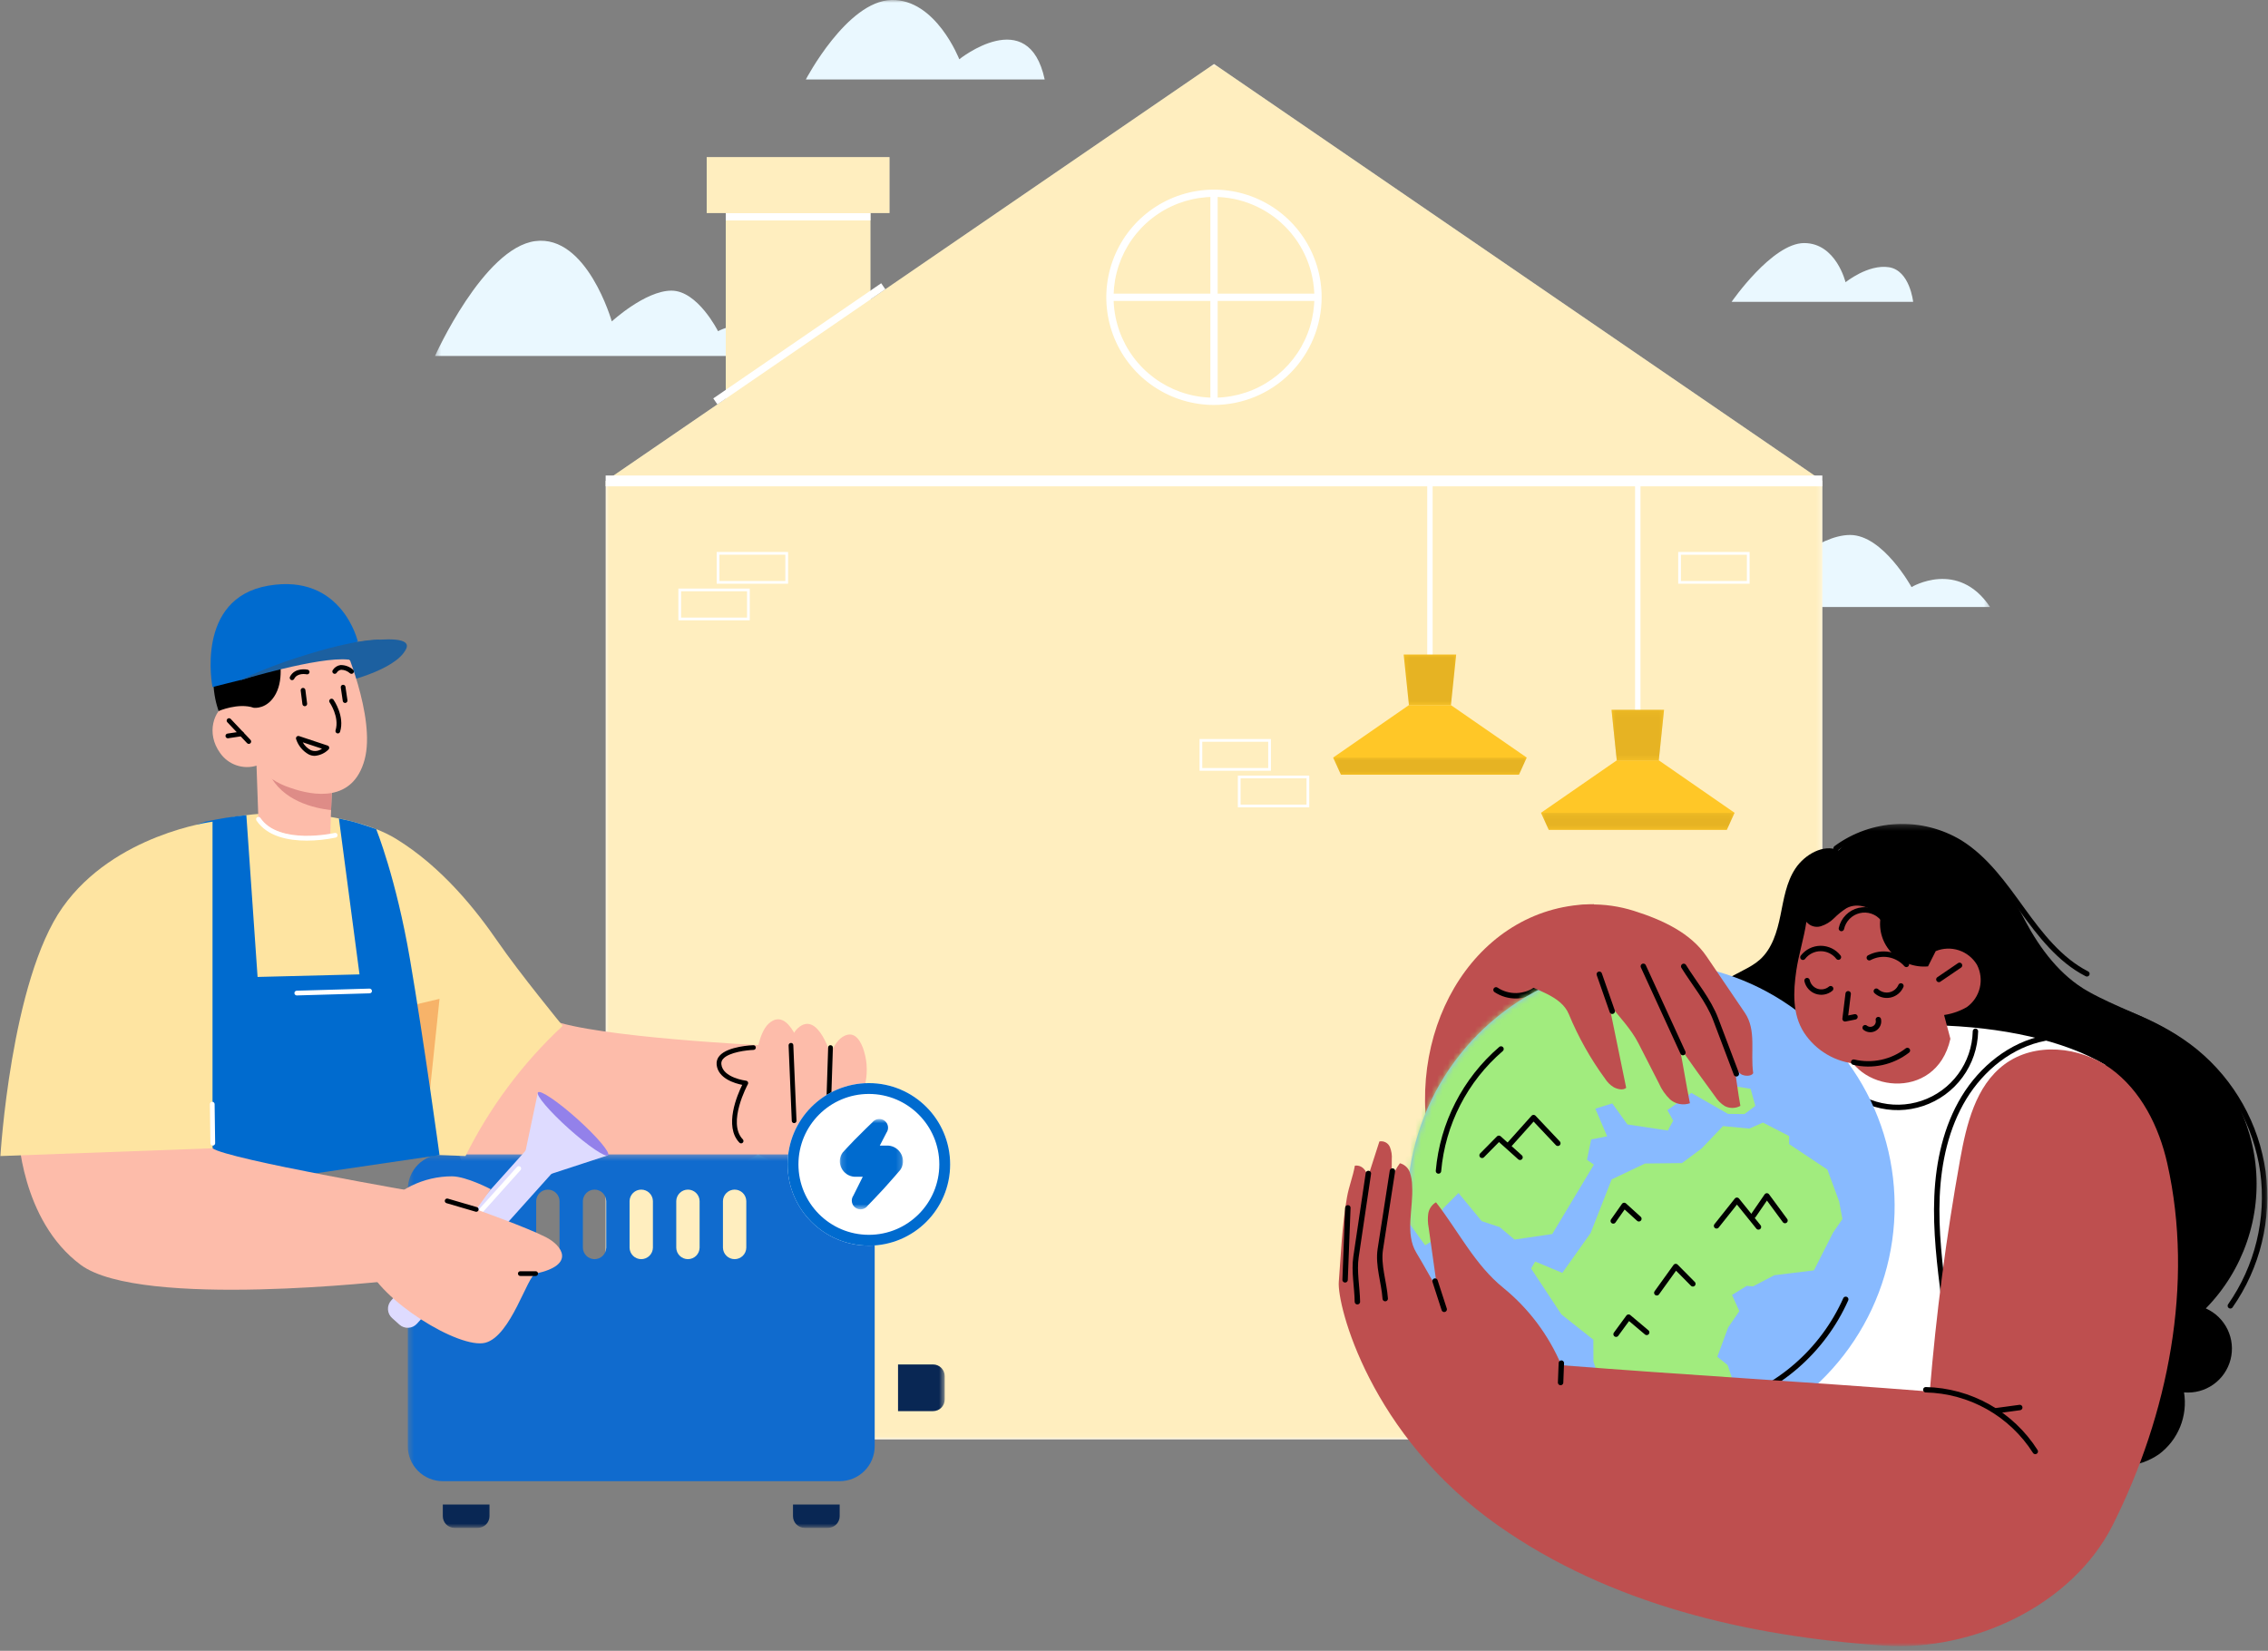 <svg width="419" height="305" viewBox="0 0 419 305" fill="none" xmlns="http://www.w3.org/2000/svg">
<rect x="0" y="0" width="419" height="305" fill="#808080" stroke="none"/>
<g clip-path="url(#clip0_1505_8036)">
<mask id="mask0_1505_8036" style="mask-type:luminance" maskUnits="userSpaceOnUse" x="80" y="0" width="288" height="267">
<path d="M367.657 0H80.367V266.28H367.657V0Z" fill="white"/>
</mask>
<g mask="url(#mask0_1505_8036)">
<path d="M367.656 112.146H295.898C295.898 112.146 303.013 92.713 313.963 92.713C324.913 92.713 328.343 106.126 328.343 106.126C328.343 106.126 335.73 98.838 341.799 98.838C347.868 98.838 353.144 108.469 353.144 108.469C353.144 108.469 361.719 103.29 367.655 112.146" fill="#EAF8FF"/>
<path d="M353.44 55.765H319.906C319.906 55.765 327.399 44.908 333.306 44.908C339.213 44.908 340.954 52.146 340.954 52.146C340.954 52.146 345.12 48.769 348.98 49.372C352.84 49.975 353.443 55.765 353.443 55.765" fill="#EAF8FF"/>
<path d="M145.686 65.764H80.367C80.367 65.764 89.312 45.794 98.881 44.546C108.45 43.298 113.026 59.384 113.026 59.384C113.026 59.384 119.197 53.698 124.051 53.698C128.905 53.698 132.651 61.186 132.651 61.186C132.651 61.186 142.358 56.055 145.687 65.763" fill="#EAF8FF"/>
<path d="M192.999 14.681H148.875C148.875 14.681 156.454 0.213 164.677 -0.001C172.9 -0.215 177.221 10.949 177.221 10.949C177.221 10.949 190.012 0.687 192.999 14.681Z" fill="#EAF8FF"/>
<path d="M330.448 199.065C330.448 199.065 321.441 195.491 314.293 207.929C306.963 220.684 316.152 229.087 323.443 224.084C323.443 224.084 329.162 236.093 340.598 233.234C352.034 230.375 353.898 221.225 353.898 221.225C353.898 221.225 364.048 221.94 364.334 214.363C364.62 206.786 357.186 200.063 357.186 200.063C357.186 200.063 356.757 181.192 344.463 181.335C332.169 181.478 330.448 199.065 330.448 199.065Z" fill="#EDFFDD"/>
<path d="M338.812 265.945L341.385 209.793L343.958 265.945H338.812Z" fill="#A6A6A6"/>
<path d="M340.281 230.22L332.727 215.143L342.487 228.895L340.281 230.22Z" fill="#A6A6A6"/>
</g>
<path d="M160.805 55.333V39.369H164.329V29.027H130.559V39.369H134.082V73.65L111.898 88.85V265.94H336.67V88.854L224.284 11.826L160.805 55.333Z" fill="white"/>
<mask id="mask1_1505_8036" style="mask-type:luminance" maskUnits="userSpaceOnUse" x="80" y="0" width="288" height="267">
<path d="M367.657 0H80.367V266.28H367.657V0Z" fill="white"/>
</mask>
<g mask="url(#mask1_1505_8036)">
<g opacity="0.3">
<mask id="mask2_1505_8036" style="mask-type:luminance" maskUnits="userSpaceOnUse" x="111" y="11" width="226" height="255">
<path d="M336.67 11.824H111.898V265.941H336.67V11.824Z" fill="white"/>
</mask>
<g mask="url(#mask2_1505_8036)">
<path d="M336.669 88.854V265.94H111.898V88.854L134.082 73.654V39.369H130.558V29.027H164.328V39.369H160.804V55.333L224.283 11.826L336.669 88.854Z" fill="#FFC727"/>
</g>
</g>
</g>
<path d="M111.891 88.853H336.667" stroke="white" stroke-width="2" stroke-miterlimit="10"/>
<path d="M162.796 52.33L131.773 73.607L132.534 74.717L163.557 53.439L162.796 52.33Z" fill="white"/>
<path d="M160.806 39.387H134.078V40.732H160.806V39.387Z" fill="white"/>
<mask id="mask3_1505_8036" style="mask-type:luminance" maskUnits="userSpaceOnUse" x="80" y="0" width="288" height="267">
<path d="M367.657 0H80.367V266.28H367.657V0Z" fill="white"/>
</mask>
<g mask="url(#mask3_1505_8036)">
<path d="M224.275 74.817C220.341 74.817 216.495 73.651 213.224 71.465C209.952 69.28 207.403 66.173 205.897 62.539C204.392 58.904 203.998 54.904 204.765 51.046C205.532 47.187 207.427 43.643 210.209 40.861C212.991 38.079 216.535 36.185 220.394 35.417C224.252 34.65 228.252 35.044 231.886 36.55C235.521 38.055 238.627 40.605 240.813 43.876C242.999 47.147 244.165 50.993 244.165 54.927C244.159 60.2 242.061 65.256 238.332 68.985C234.604 72.714 229.548 74.811 224.275 74.817ZM224.275 36.381C220.607 36.381 217.021 37.468 213.971 39.506C210.921 41.544 208.544 44.44 207.14 47.829C205.736 51.218 205.369 54.947 206.084 58.545C206.8 62.142 208.566 65.447 211.159 68.041C213.753 70.635 217.058 72.401 220.655 73.117C224.253 73.832 227.982 73.465 231.371 72.061C234.76 70.658 237.656 68.281 239.694 65.231C241.732 62.181 242.82 58.595 242.82 54.927C242.814 50.01 240.859 45.297 237.382 41.82C233.905 38.343 229.192 36.387 224.275 36.381Z" fill="white"/>
<path d="M224.954 35.709H223.609V74.145H224.954V35.709Z" fill="white"/>
<path d="M243.499 54.254H205.062V55.599H243.499V54.254Z" fill="white"/>
<path d="M316.15 245.722H302.961V239.857H316.15V245.722ZM303.466 245.222H315.646V240.363H303.466V245.222Z" fill="white"/>
<path d="M323.228 252.48H310.039V246.615H323.228V252.48ZM310.544 251.98H322.724V247.124H310.544V251.98Z" fill="white"/>
<path d="M309.083 252.48H295.891V246.615H309.083V252.48ZM296.399 251.98H308.579V247.124H296.399V251.98Z" fill="white"/>
<path d="M145.595 252.48H132.406V246.615H145.595V252.48ZM132.911 251.98H145.091V247.124H132.91L132.911 251.98Z" fill="white"/>
<path d="M145.595 107.841H132.406V101.977H145.595V107.841ZM132.911 107.341H145.091V102.485H132.91L132.911 107.341Z" fill="white"/>
<path d="M138.517 114.6H125.328V108.734H138.517V114.6ZM125.833 114.1H138.013V109.244H125.832L125.833 114.1Z" fill="white"/>
<path d="M323.228 107.846H310.039V101.982H323.228V107.846ZM310.544 107.346H322.724V102.49H310.544V107.346Z" fill="white"/>
<path d="M241.876 149.16H228.688V143.295H241.876V149.16ZM229.192 148.66H241.372V143.8H229.192V148.66Z" fill="white"/>
<path d="M234.798 142.401H221.609V136.537H234.798V142.401ZM222.114 141.901H234.294V137.045H222.114V141.901Z" fill="white"/>
</g>
<path d="M302.57 132.93V88.853" stroke="white" stroke-miterlimit="10"/>
<path d="M284.688 150.168L286.125 153.33H319.02L320.454 150.168L306.454 140.475H298.695L284.688 150.168Z" fill="#FFC727"/>
<mask id="mask4_1505_8036" style="mask-type:luminance" maskUnits="userSpaceOnUse" x="80" y="0" width="288" height="267">
<path d="M367.657 0H80.367V266.28H367.657V0Z" fill="white"/>
</mask>
<g mask="url(#mask4_1505_8036)">
<g opacity="0.1">
<mask id="mask5_1505_8036" style="mask-type:luminance" maskUnits="userSpaceOnUse" x="297" y="131" width="11" height="10">
<path d="M307.421 131.137H297.719V140.476H307.421V131.137Z" fill="white"/>
</mask>
<g mask="url(#mask5_1505_8036)">
<path d="M297.719 131.137L298.691 140.476H306.45L307.422 131.137H297.719Z" fill="black"/>
</g>
</g>
<g opacity="0.1">
<mask id="mask6_1505_8036" style="mask-type:luminance" maskUnits="userSpaceOnUse" x="284" y="150" width="37" height="4">
<path d="M320.454 150.17H284.688V153.332H320.454V150.17Z" fill="white"/>
</mask>
<g mask="url(#mask6_1505_8036)">
<path d="M284.688 150.168L286.126 153.33H319.021L320.454 150.168H284.688Z" fill="black"/>
</g>
</g>
</g>
<path d="M264.172 122.729V88.853" stroke="white" stroke-miterlimit="10"/>
<path d="M246.289 139.966L247.727 143.128H280.622L282.056 139.966L268.047 130.273H260.289L246.289 139.966Z" fill="#FFC727"/>
<path d="M259.32 120.934L260.292 130.274H268.051L269.023 120.934H259.32Z" fill="#FFC727"/>
<path d="M297.719 131.137L298.691 140.476H306.45L307.422 131.137H297.719Z" fill="#FFC727"/>
<mask id="mask7_1505_8036" style="mask-type:luminance" maskUnits="userSpaceOnUse" x="80" y="0" width="288" height="267">
<path d="M367.657 0H80.367V266.28H367.657V0Z" fill="white"/>
</mask>
<g mask="url(#mask7_1505_8036)">
<g opacity="0.1">
<mask id="mask8_1505_8036" style="mask-type:luminance" maskUnits="userSpaceOnUse" x="297" y="131" width="11" height="10">
<path d="M307.421 131.135H297.719V140.474H307.421V131.135Z" fill="white"/>
</mask>
<g mask="url(#mask8_1505_8036)">
<path d="M297.719 131.135L298.691 140.474H306.45L307.422 131.135H297.719Z" fill="black"/>
</g>
</g>
<g opacity="0.1">
<mask id="mask9_1505_8036" style="mask-type:luminance" maskUnits="userSpaceOnUse" x="259" y="120" width="11" height="11">
<path d="M269.022 120.934H259.32V130.274H269.022V120.934Z" fill="white"/>
</mask>
<g mask="url(#mask9_1505_8036)">
<path d="M259.32 120.934L260.292 130.274H268.051L269.023 120.934H259.32Z" fill="black"/>
</g>
</g>
<g opacity="0.1">
<mask id="mask10_1505_8036" style="mask-type:luminance" maskUnits="userSpaceOnUse" x="246" y="139" width="37" height="5">
<path d="M282.056 139.967H246.289V143.13H282.056V139.967Z" fill="white"/>
</mask>
<g mask="url(#mask10_1505_8036)">
<path d="M246.289 139.967L247.727 143.129H280.622L282.056 139.967H246.289Z" fill="black"/>
</g>
</g>
</g>
<mask id="mask11_1505_8036" style="mask-type:luminance" maskUnits="userSpaceOnUse" x="80" y="0" width="288" height="267">
<path d="M367.657 0H80.367V266.28H367.657V0Z" fill="white"/>
</mask>
<g mask="url(#mask11_1505_8036)">
<path d="M318.936 220.257C312.692 228.714 306.18 238.528 304.595 249.134C304.575 249.295 304.833 249.346 304.87 249.187C305.589 246.295 306.512 243.458 307.632 240.696C311.737 239.566 315.767 238.638 317.922 234.563C320.122 230.374 319.841 224.913 319.422 220.351C319.392 220.106 319.061 220.094 318.934 220.257" fill="#FFC727"/>
<path d="M307.69 240.618C310.439 234.171 314.142 228.173 318.674 222.826C318.705 222.791 318.752 222.841 318.724 222.877C315.864 226.565 313.353 230.511 311.224 234.664C313.291 232.564 315.557 230.684 317.515 228.459C317.553 228.416 317.615 228.479 317.579 228.522C315.688 231.011 313.467 233.231 310.979 235.122C310.299 236.375 309.613 237.631 308.92 238.89C309.089 238.795 309.266 238.71 309.44 238.624C309.471 238.609 309.498 238.654 309.468 238.67C309.275 238.77 309.083 238.87 308.884 238.956C308.556 239.556 308.229 240.146 307.891 240.74C307.816 240.872 307.632 240.756 307.691 240.623" fill="#263238"/>
<path d="M309.775 238.421C311.454 237.481 313.057 236.411 314.568 235.221C314.609 235.187 314.668 235.244 314.627 235.28C313.163 236.546 311.558 237.64 309.844 238.539C309.767 238.579 309.699 238.465 309.775 238.421Z" fill="#263238"/>
<path d="M303.873 247.559C303.886 247.687 304.104 247.685 304.101 247.548C304.134 244.056 304.101 240.548 304.157 237.039C305.052 235.233 306.972 234.239 308.308 232.787C309.268 231.73 310.104 230.567 310.799 229.319C312.406 226.337 313.389 223.059 313.688 219.685C314.056 215.949 312.639 203.622 311.064 204.05C310.248 204.272 307.605 210.378 306.904 212.396C305.767 215.725 304.935 219.151 304.418 222.631C303.286 230.893 303.103 239.257 303.873 247.56" fill="#FFC727"/>
<path d="M303.843 232.493L303.859 232.48C304.192 228.039 304.901 223.634 305.977 219.312C306.796 214.739 308.333 210.323 310.531 206.229C310.54 206.214 310.555 206.202 310.572 206.198C310.59 206.193 310.609 206.196 310.624 206.205C310.64 206.214 310.651 206.229 310.656 206.246C310.661 206.264 310.658 206.283 310.649 206.298C309.064 209.501 307.837 212.868 306.991 216.34C307.15 216.091 307.343 215.855 307.509 215.62C307.574 215.528 307.727 215.614 307.663 215.71C307.45 216.083 307.202 216.434 306.921 216.758C306.912 216.766 306.901 216.771 306.889 216.772C306.071 220.072 305.489 223.448 304.982 226.816C305.02 226.773 305.056 226.727 305.094 226.686C305.132 226.645 305.163 226.694 305.145 226.726C305.083 226.838 305.013 226.949 304.945 227.06C304.692 228.769 304.457 230.475 304.221 232.166C307.339 229.659 309.783 226.412 311.329 222.721C311.336 222.704 311.365 222.711 311.358 222.729C310.055 226.666 307.54 230.089 304.173 232.508C304.106 232.964 304.042 233.419 303.981 233.872C303.968 233.966 303.818 233.941 303.818 233.85C303.818 233.45 303.839 233.044 303.854 232.641C303.842 232.633 303.832 232.623 303.825 232.61C303.818 232.598 303.814 232.584 303.813 232.57C303.812 232.556 303.814 232.542 303.819 232.529C303.824 232.516 303.832 232.504 303.843 232.494" fill="#263238"/>
<path d="M305.277 226.089C307.652 222.718 309.727 219.145 311.477 215.411C311.496 215.368 311.569 215.399 311.553 215.443C310.161 219.363 308.074 223 305.393 226.18C305.338 226.243 305.23 226.16 305.277 226.09" fill="#263238"/>
<path d="M308.371 214.555C309.335 212.855 310.351 211.191 311.257 209.455C311.283 209.407 311.349 209.449 311.329 209.497C310.585 211.311 309.643 213.037 308.52 214.644C308.456 214.732 308.32 214.655 308.371 214.557" fill="#263238"/>
<path d="M307.992 215.297C307.996 215.297 307.999 215.298 308.002 215.301C308.005 215.304 308.007 215.308 308.007 215.312C308.007 215.316 308.005 215.32 308.002 215.322C307.999 215.325 307.996 215.327 307.992 215.327C307.988 215.327 307.984 215.325 307.981 215.322C307.978 215.32 307.977 215.316 307.977 215.312C307.977 215.308 307.978 215.304 307.981 215.301C307.984 215.298 307.988 215.297 307.992 215.297Z" fill="#263238"/>
<path d="M301.503 237.459C301.456 239.773 301.182 242.077 300.687 244.339C300.723 244.588 300.759 244.839 300.795 245.093C301.508 242.594 301.921 240.019 302.026 237.423C302.049 237.388 302.061 237.347 302.063 237.305C302.065 237.264 302.056 237.222 302.036 237.186V237.179C302.136 233.697 301.877 230.215 301.265 226.787C300.184 220.368 297.821 214.209 293.344 209.398C293.307 209.366 293.264 209.343 293.216 209.331C293.169 209.318 293.12 209.317 293.072 209.327C293.025 209.336 292.98 209.357 292.941 209.386C292.903 209.416 292.872 209.454 292.85 209.498C291.044 214.091 291.674 219.571 293.212 224.153C294.049 226.634 295.245 228.979 296.762 231.113C298.298 233.272 300.255 235.099 301.503 237.457" fill="#FFC727"/>
<path d="M293.873 211.548C298.29 218.522 300.888 226.492 301.428 234.729C301.434 234.873 301.192 234.911 301.172 234.764C301.072 234.033 300.959 233.309 300.843 232.587C300.843 232.587 300.843 232.587 300.836 232.587C298.993 230.957 297.374 229.089 296.023 227.032C296.001 226.996 296.054 226.952 296.084 226.986C297.541 228.773 299.103 230.472 300.76 232.075C300.46 230.275 300.096 228.507 299.67 226.763C299.556 226.633 299.446 226.499 299.334 226.368C299.261 226.282 299.383 226.156 299.46 226.242L299.56 226.355C298.963 223.965 298.222 221.614 297.342 219.313C296.166 218.12 295.134 216.794 294.268 215.36C294.265 215.352 294.264 215.344 294.266 215.336C294.269 215.328 294.274 215.321 294.281 215.317C294.289 215.312 294.297 215.311 294.305 215.313C294.314 215.315 294.321 215.32 294.325 215.327C294.957 216.214 295.569 217.107 296.287 217.927C296.573 218.255 296.887 218.562 297.187 218.882C296.21 216.386 295.049 213.966 293.714 211.642C293.709 211.621 293.71 211.599 293.718 211.579C293.726 211.559 293.74 211.542 293.759 211.53C293.777 211.519 293.799 211.514 293.821 211.516C293.842 211.518 293.862 211.527 293.878 211.542" fill="#263238"/>
<path d="M294.734 220.041C296.105 221.886 297.668 223.647 298.942 225.554C298.979 225.609 298.899 225.665 298.854 225.623C297.227 223.961 295.812 222.104 294.642 220.095C294.604 220.036 294.694 219.987 294.734 220.041Z" fill="#263238"/>
<path d="M299.133 225.981L299.192 226.04C299.201 226.048 299.206 226.059 299.206 226.071C299.206 226.083 299.201 226.094 299.192 226.103C299.184 226.111 299.173 226.116 299.161 226.116C299.149 226.116 299.138 226.111 299.129 226.103L299.071 226.045C299.065 226.036 299.062 226.025 299.063 226.014C299.063 226.004 299.068 225.993 299.076 225.986C299.083 225.978 299.093 225.974 299.104 225.973C299.115 225.972 299.126 225.975 299.134 225.982" fill="#263238"/>
<path d="M287.23 224.783C287.731 228.627 289.28 232.26 291.707 235.283C292.707 236.469 293.943 237.434 295.337 238.116C296.909 238.894 298.555 239.79 300.182 240.428C300.955 242.397 301.53 244.438 301.897 246.522C301.949 246.344 301.997 246.16 302.054 245.983C301.01 237.015 295.207 229.349 287.783 224.428C287.725 224.39 287.658 224.369 287.588 224.369C287.519 224.369 287.451 224.388 287.393 224.426C287.334 224.463 287.288 224.516 287.259 224.579C287.23 224.642 287.22 224.712 287.23 224.781" fill="#FFC727"/>
<path d="M289.792 227.434C289.74 227.388 289.81 227.294 289.867 227.334C293.946 230.366 297.198 234.375 299.326 238.991C299.38 239.114 299.212 239.221 299.142 239.099C298.797 238.499 298.442 237.906 298.088 237.329H298.083C296.359 236.861 294.788 235.95 293.527 234.686C293.493 234.655 293.543 234.605 293.577 234.636C294.225 235.226 294.945 235.732 295.721 236.142C296.412 236.493 297.155 236.714 297.874 236.995C297.246 235.995 296.592 235.042 295.908 234.115C294.078 233.418 292.362 232.453 290.816 231.252C290.768 231.217 290.811 231.138 290.864 231.17C292.396 232.096 293.975 232.941 295.597 233.7C294.562 232.334 293.446 231.031 292.255 229.8C291.679 229.5 291.096 229.191 290.538 228.865C290.492 228.839 290.522 228.765 290.574 228.778C291.037 228.94 291.48 229.158 291.892 229.426C291.222 228.749 290.532 228.08 289.792 227.426" fill="#263238"/>
<path d="M289.954 230.529C290.055 230.588 290.15 230.655 290.24 230.729C290.267 230.753 290.233 230.788 290.204 230.776C290.1 230.728 289.999 230.672 289.904 230.607C289.853 230.574 289.904 230.492 289.952 230.525" fill="#263238"/>
<path d="M313.642 265.946H293.297L294.939 247.422L295.299 243.336H311.635L311.995 247.422L313.642 265.946Z" fill="#37474F"/>
<path d="M311.999 247.423H294.945L295.305 243.338H311.641L311.999 247.423Z" fill="#263238"/>
<path d="M312.61 240.48H294.328V244.523H312.61V240.48Z" fill="#37474F"/>
</g>
<path d="M157.629 217.327C157.629 217.327 140.713 216.146 136.921 210.8C133.129 205.454 143.241 196.654 143.241 196.654L155.665 198.887L157.629 217.327Z" fill="#FDBCAA"/>
<path d="M140.935 193.134C140.935 193.134 110.116 191.658 101.835 188.441C93.554 185.224 81.203 202.477 81.203 202.477L86.003 216.819C86.003 216.819 105.143 220.963 123.112 219.365C133.506 218.442 143.934 210.765 143.934 210.765L140.935 193.134Z" fill="#FDBCAA"/>
<path d="M148.311 194.747C148.311 194.747 145.851 185.62 142.011 189.119C138.171 192.618 138.651 209.719 143.934 210.761C149.217 211.803 148.314 194.748 148.314 194.748" fill="#FDBCAA"/>
<path d="M153.694 195.591C153.694 195.591 151.234 186.464 147.394 189.963C143.554 193.462 144.034 210.563 149.317 211.605C154.6 212.647 153.694 195.591 153.694 195.591Z" fill="#FDBCAA"/>
<path d="M159.923 199.845C160.32 197.752 160.145 195.591 159.416 193.588C158.739 191.815 157.578 190.35 155.638 191.588C151.76 194.06 149.601 209.049 154.052 210.75C157.367 212.018 159.203 204.013 159.923 199.85" fill="#FDBCAA"/>
<path d="M146.712 207.503C146.599 207.503 146.491 207.459 146.41 207.382C146.328 207.304 146.28 207.198 146.275 207.085L145.688 193.145C145.683 193.029 145.724 192.916 145.803 192.831C145.881 192.745 145.99 192.694 146.106 192.689C146.164 192.684 146.223 192.691 146.278 192.71C146.333 192.729 146.384 192.759 146.427 192.798C146.47 192.838 146.504 192.886 146.527 192.939C146.55 192.993 146.562 193.051 146.562 193.109L147.149 207.047C147.154 207.163 147.112 207.276 147.034 207.361C146.956 207.447 146.847 207.498 146.731 207.503H146.712Z" fill="black"/>
<path d="M152.953 208.658C152.894 208.658 152.837 208.646 152.783 208.623C152.729 208.6 152.681 208.566 152.64 208.524C152.599 208.482 152.567 208.432 152.546 208.378C152.525 208.324 152.514 208.266 152.516 208.207L152.999 193.528C152.997 193.47 153.008 193.412 153.031 193.358C153.053 193.304 153.087 193.255 153.129 193.216C153.172 193.176 153.223 193.145 153.278 193.126C153.333 193.107 153.392 193.1 153.45 193.105C153.566 193.11 153.675 193.16 153.755 193.245C153.834 193.329 153.876 193.442 153.873 193.558L153.39 208.236C153.386 208.35 153.338 208.457 153.257 208.536C153.175 208.615 153.066 208.658 152.953 208.658Z" fill="black"/>
<path d="M136.917 211.244C136.858 211.244 136.8 211.232 136.746 211.208C136.692 211.185 136.643 211.151 136.602 211.109C133.702 208.098 136.224 202.255 137.121 200.435C135.768 200.166 132.652 199.271 132.395 196.702C132.363 196.404 132.395 196.102 132.488 195.818C132.582 195.533 132.736 195.272 132.939 195.052C134.495 193.276 138.992 193.113 139.184 193.106C139.241 193.104 139.299 193.114 139.352 193.134C139.406 193.154 139.455 193.185 139.497 193.224C139.539 193.264 139.572 193.311 139.596 193.363C139.619 193.416 139.632 193.472 139.634 193.53C139.636 193.587 139.626 193.644 139.606 193.698C139.585 193.752 139.555 193.801 139.515 193.842C139.476 193.884 139.429 193.918 139.376 193.941C139.324 193.965 139.267 193.978 139.21 193.98C138.016 194.018 134.68 194.389 133.596 195.629C133.473 195.759 133.379 195.915 133.322 196.085C133.265 196.255 133.245 196.436 133.264 196.615C133.518 199.134 137.791 199.662 137.834 199.668C137.905 199.676 137.973 199.702 138.032 199.743C138.091 199.784 138.138 199.838 138.171 199.902C138.204 199.966 138.221 200.036 138.22 200.108C138.219 200.18 138.2 200.25 138.166 200.313C138.128 200.383 134.292 207.448 137.231 210.504C137.29 210.565 137.33 210.643 137.346 210.728C137.361 210.812 137.352 210.899 137.318 210.978C137.285 211.057 137.229 211.124 137.157 211.171C137.086 211.218 137.003 211.244 136.917 211.244Z" fill="black"/>
<mask id="mask12_1505_8036" style="mask-type:luminance" maskUnits="userSpaceOnUse" x="75" y="213" width="100" height="70">
<path d="M174.534 213.273H75.336V282.28H174.534V213.273Z" fill="white"/>
</mask>
<g mask="url(#mask12_1505_8036)">
<path d="M155.126 213.273H81.805C80.955 213.272 80.113 213.439 79.328 213.764C78.543 214.088 77.829 214.565 77.228 215.166C76.627 215.767 76.151 216.48 75.826 217.266C75.501 218.051 75.335 218.893 75.336 219.742V267.185C75.335 268.035 75.501 268.877 75.826 269.662C76.151 270.448 76.627 271.161 77.228 271.762C77.829 272.363 78.543 272.839 79.328 273.164C80.113 273.489 80.955 273.655 81.805 273.654H155.126C155.976 273.655 156.817 273.489 157.603 273.164C158.388 272.839 159.102 272.363 159.703 271.762C160.303 271.161 160.78 270.448 161.105 269.662C161.429 268.877 161.596 268.035 161.595 267.185V219.742C161.596 218.893 161.429 218.051 161.105 217.266C160.78 216.48 160.303 215.767 159.703 215.166C159.102 214.565 158.388 214.088 157.603 213.764C156.817 213.439 155.976 213.272 155.126 213.273ZM103.37 230.525C103.358 231.089 103.125 231.626 102.722 232.021C102.319 232.415 101.777 232.636 101.213 232.636C100.649 232.636 100.108 232.415 99.705 232.021C99.302 231.626 99.069 231.089 99.057 230.525V221.899C99.069 221.336 99.302 220.799 99.705 220.404C100.108 220.01 100.649 219.789 101.213 219.789C101.777 219.789 102.319 220.01 102.722 220.404C103.125 220.799 103.358 221.336 103.37 221.899V230.525ZM111.996 230.525C111.984 231.089 111.751 231.626 111.348 232.021C110.945 232.415 110.403 232.636 109.839 232.636C109.275 232.636 108.734 232.415 108.331 232.021C107.928 231.626 107.695 231.089 107.683 230.525V221.899C107.695 221.336 107.928 220.799 108.331 220.404C108.734 220.01 109.275 219.789 109.839 219.789C110.403 219.789 110.945 220.01 111.348 220.404C111.751 220.799 111.984 221.336 111.996 221.899V230.525ZM120.622 230.525C120.61 231.089 120.377 231.626 119.974 232.021C119.571 232.415 119.029 232.636 118.465 232.636C117.901 232.636 117.36 232.415 116.957 232.021C116.554 231.626 116.321 231.089 116.309 230.525V221.899C116.321 221.336 116.554 220.799 116.957 220.404C117.36 220.01 117.901 219.789 118.465 219.789C119.029 219.789 119.571 220.01 119.974 220.404C120.377 220.799 120.61 221.336 120.622 221.899V230.525ZM129.248 230.525C129.236 231.089 129.003 231.626 128.6 232.021C128.197 232.415 127.655 232.636 127.091 232.636C126.527 232.636 125.986 232.415 125.583 232.021C125.18 231.626 124.947 231.089 124.935 230.525V221.899C124.947 221.336 125.18 220.799 125.583 220.404C125.986 220.01 126.527 219.789 127.091 219.789C127.655 219.789 128.197 220.01 128.6 220.404C129.003 220.799 129.236 221.336 129.248 221.899V230.525ZM137.874 230.525C137.862 231.089 137.629 231.626 137.226 232.021C136.823 232.415 136.281 232.636 135.717 232.636C135.153 232.636 134.612 232.415 134.209 232.021C133.806 231.626 133.573 231.089 133.561 230.525V221.899C133.573 221.336 133.806 220.799 134.209 220.404C134.612 220.01 135.153 219.789 135.717 219.789C136.281 219.789 136.823 220.01 137.226 220.404C137.629 220.799 137.862 221.336 137.874 221.899V230.525Z" fill="#106BCE"/>
<path d="M174.532 254.246V258.559C174.532 259.131 174.305 259.679 173.9 260.083C173.496 260.487 172.948 260.715 172.376 260.715H165.906V252.09H172.375C172.947 252.09 173.495 252.317 173.899 252.722C174.304 253.126 174.532 253.674 174.532 254.246Z" fill="#092754"/>
<path d="M90.431 277.967V280.123C90.43 280.695 90.203 281.243 89.799 281.647C89.395 282.051 88.846 282.279 88.275 282.279H83.961C83.389 282.279 82.841 282.051 82.436 281.647C82.032 281.243 81.805 280.695 81.805 280.123V277.967H90.431Z" fill="#092754"/>
<path d="M155.126 277.967V280.123C155.126 280.695 154.898 281.243 154.494 281.647C154.09 282.051 153.542 282.279 152.97 282.279H148.656C148.084 282.279 147.536 282.051 147.132 281.647C146.728 281.243 146.5 280.695 146.5 280.123V277.967H155.126Z" fill="#092754"/>
</g>
<path d="M160.521 230.139C168.812 230.139 175.534 223.418 175.534 215.126C175.534 206.835 168.812 200.113 160.521 200.113C152.229 200.113 145.508 206.835 145.508 215.126C145.508 223.418 152.229 230.139 160.521 230.139Z" fill="white"/>
<path d="M160.521 229.139C168.26 229.139 174.534 222.865 174.534 215.126C174.534 207.387 168.26 201.113 160.521 201.113C152.782 201.113 146.508 207.387 146.508 215.126C146.508 222.865 152.782 229.139 160.521 229.139Z" stroke="#006BCF" stroke-width="2"/>
<mask id="mask13_1505_8036" style="mask-type:luminance" maskUnits="userSpaceOnUse" x="155" y="206" width="12" height="18">
<path d="M166.829 206.727H155.148V223.409H166.829V206.727Z" fill="white"/>
</mask>
<g mask="url(#mask13_1505_8036)">
<path fill-rule="evenodd" clip-rule="evenodd" d="M159.39 217.413L157.654 220.893C157.409 221.244 157.312 221.679 157.387 222.101C157.462 222.524 157.701 222.899 158.052 223.145C158.404 223.391 158.838 223.487 159.261 223.412C159.683 223.338 160.059 223.098 160.304 222.747C160.504 222.547 161.943 221.074 163.362 219.518C164.875 217.86 166.306 216.166 166.306 216.166L166.329 216.136C166.619 215.721 166.79 215.235 166.823 214.73C166.856 214.225 166.749 213.721 166.515 213.272C166.287 212.808 165.94 212.414 165.508 212.129C165.077 211.844 164.577 211.68 164.061 211.652H162.541L163.771 209.277C164.013 208.932 164.11 208.506 164.043 208.09C163.975 207.674 163.748 207.301 163.409 207.05C163.07 206.799 162.647 206.69 162.23 206.747C161.812 206.804 161.433 207.021 161.173 207.353C160.956 207.56 159.288 209.158 157.849 210.627C156.679 211.827 155.705 212.909 155.705 212.909L155.679 212.94C155.381 213.343 155.201 213.821 155.158 214.32C155.116 214.82 155.213 215.321 155.438 215.769C155.657 216.234 155.997 216.632 156.422 216.922C156.847 217.211 157.342 217.381 157.855 217.414L159.39 217.413Z" fill="#006BCF"/>
</g>
<mask id="mask14_1505_8036" style="mask-type:luminance" maskUnits="userSpaceOnUse" x="242" y="152" width="177" height="153">
<path d="M418.859 152.25H242.852V304.131H418.859V152.25Z" fill="white"/>
</mask>
<g mask="url(#mask14_1505_8036)">
<path d="M339.211 156.728C342.494 154.316 346.418 152.93 350.487 152.743C354.557 152.555 358.591 153.576 362.082 155.676C366.868 158.652 370.245 163.459 373.582 168.069C376.919 172.679 380.531 177.367 385.545 179.92" stroke="black" stroke-linecap="round" stroke-linejoin="round"/>
<path d="M412.044 241.257C417.077 234.053 419.227 225.225 418.072 216.514C416.841 207.813 412.395 199.888 405.61 194.304C399.349 189.197 391.533 186.437 383.789 184.127" stroke="black" stroke-linecap="round" stroke-linejoin="round"/>
<path d="M317.102 187.635C315.464 185.758 316.772 182.699 318.753 181.189C320.734 179.679 323.263 178.968 325.119 177.306C327.401 175.265 328.312 172.126 328.927 169.127C329.542 166.128 330.002 162.987 331.702 160.443C333.402 157.899 336.893 155.843 339.678 157.113C341.359 155.377 343.418 154.053 345.694 153.243C347.97 152.433 350.403 152.159 352.802 152.443C357.615 153.066 362.102 155.208 365.613 158.558C369.095 161.9 371.98 165.813 374.143 170.128C376.92 175.343 380.649 180.3 385.802 183.188C390.955 186.076 396.702 187.852 401.686 191.027C405.811 193.654 409.298 197.169 411.892 201.315C414.486 205.462 416.122 210.134 416.68 214.993C417.239 219.852 416.706 224.774 415.12 229.401C413.535 234.027 410.937 238.242 407.515 241.737C409.273 242.519 410.696 243.899 411.531 245.632C412.366 247.365 412.559 249.338 412.076 251.2C411.593 253.062 410.464 254.692 408.892 255.8C407.319 256.908 405.404 257.422 403.488 257.251C403.836 259.397 403.588 261.598 402.771 263.614C401.955 265.629 400.602 267.382 398.858 268.682C397.033 269.94 394.903 270.685 392.692 270.839C390.48 270.992 388.268 270.549 386.286 269.555C376.975 273.187 366.788 273.945 357.041 271.732C347.205 269.544 338.241 264.483 331.287 257.191C322.961 248.419 318.007 236.813 315.877 224.906C313.747 212.999 315.493 199.624 317.102 187.635Z" fill="black"/>
<path d="M294.467 167.055C273.444 167.055 259.457 188.955 264.187 212.08C265.527 218.631 303.071 226.831 298.722 192.725L294.467 167.055Z" fill="#BE4F4F"/>
<path d="M283.896 182.699C282.813 183.496 281.512 183.94 280.168 183.974C278.825 184.007 277.503 183.626 276.383 182.884" stroke="black" stroke-linecap="round" stroke-linejoin="round"/>
<path d="M362.075 268.974C368.466 256.203 374.362 242.849 378.107 229.067C381.154 227.789 383.89 225.871 386.132 223.443C388.373 221.016 390.067 218.136 391.099 214.997C392.116 211.981 392.447 208.776 392.068 205.616C391.688 202.456 390.607 199.42 388.904 196.731C373.894 187.731 342.188 186.499 320.947 195.973C318.723 218.46 316.841 240.72 314.617 263.208L362.075 268.974Z" fill="white"/>
<path d="M364.952 190.537C364.885 193.494 363.909 196.358 362.156 198.74C360.404 201.123 357.96 202.907 355.157 203.851C352.354 204.794 349.329 204.851 346.492 204.014C343.656 203.177 341.146 201.486 339.305 199.172" stroke="black" stroke-linecap="round" stroke-linejoin="round"/>
<path d="M377.756 191.809C371.504 193.003 366.133 197.37 362.83 202.809C359.527 208.248 358.13 214.676 357.853 221.036C357.576 227.396 358.366 233.749 359.156 240.066" stroke="black" stroke-linecap="round" stroke-linejoin="round"/>
<path d="M261.362 234.009C259.152 225.38 259.549 216.29 262.505 207.887C265.461 199.484 270.842 192.146 277.968 186.802C285.094 181.458 293.645 178.346 302.539 177.862C311.433 177.377 320.271 179.541 327.936 184.079C335.601 188.618 341.747 195.327 345.598 203.359C349.449 211.391 350.832 220.385 349.572 229.203C348.312 238.021 344.465 246.267 338.518 252.898C332.571 259.53 324.791 264.249 316.162 266.459C304.592 269.422 292.319 267.668 282.042 261.582C271.765 255.497 264.327 245.579 261.362 234.009Z" fill="#88BAFF"/>
</g>
<mask id="mask15_1505_8036" style="mask-type:luminance" maskUnits="userSpaceOnUse" x="260" y="177" width="91" height="91">
<path d="M348.624 211.655C350.941 220.74 350.361 230.322 346.966 239.062C343.57 247.801 337.529 255.262 329.687 260.4C321.844 265.538 312.592 268.098 303.224 267.721C293.856 267.344 284.839 264.049 277.435 258.297C270.031 252.545 264.609 244.624 261.927 235.64C259.245 226.655 259.437 217.058 262.476 208.188C265.515 199.319 271.25 191.62 278.879 186.169C286.507 180.718 295.648 177.787 305.024 177.785C315.019 177.792 324.729 181.124 332.622 187.256C340.516 193.388 346.145 201.972 348.624 211.655Z" fill="white"/>
</mask>
<g mask="url(#mask15_1505_8036)">
<path d="M346.096 185.84L343.252 187.04L337.279 185.362L335.336 183.462L332.98 183.832L330.48 180.215L325.833 177.789L324.657 178.207L307.145 176.801L306.324 174.736L303.496 176.219L299.921 176.61L295.121 175.857L296.299 173.397L288.307 175.677L287.372 177.962L290.394 176.779L290.883 178.229L287.802 181.234L288.56 181.916L289.691 183.143L291.464 183.914L297.604 183.741L298.484 181.941L301.572 182.608L305.417 186.232L307.98 186.217L308.931 189.474L316.093 195.34L317.358 195.949L316.286 197.916L317.217 200.186L323.417 201.163L324.285 204.325L322.279 205.831L319.236 205.794L312.472 201.923L308.036 205.101L309.116 207.042L308.126 208.87L300.662 207.749L297.862 203.858L294.728 204.836L296.91 209.936L293.967 210.516L293.18 214.276L294.461 215.176L286.772 227.993L279.802 229.02L277.052 226.71L273.738 225.61L269.449 220.41L266.541 223.333L265.567 228.639L263.29 230.078L258.59 223.578L242.852 219.837L254.263 189.688L290.64 165.9L319.34 160.1L346.096 185.84Z" fill="#A1EC7E"/>
<path d="M330.526 211.376L330.535 209.896L325.695 207.402L323.18 208.513L318.316 208.048L314.392 212.164L310.735 214.891L303.909 214.967L297.74 217.908L293.86 227.808L288.63 235.176L283.619 233.076L282.859 234.36L288.459 242.843L294.359 247.515L294.383 251.553L295.783 255.785L300.243 257.404L300.998 260.05L302.156 261.232L307.296 265.049L315.534 264.261L317.969 260.253L320.355 255.753L319.174 252.205L317.264 250.672L319.264 245.26L321.33 242.241L319.978 239.241L322.701 237.572L323.853 237.665L327.798 235.605L335.112 234.705L338.653 227.731L340.375 225.226L339.775 221.995L337.603 216.095L330.526 211.376Z" fill="#A1EC7E"/>
</g>
<mask id="mask16_1505_8036" style="mask-type:luminance" maskUnits="userSpaceOnUse" x="242" y="152" width="177" height="153">
<path d="M418.859 152.25H242.852V304.131H418.859V152.25Z" fill="white"/>
</mask>
<g mask="url(#mask16_1505_8036)">
<path d="M277.304 193.807C270.659 199.524 266.512 207.613 265.75 216.346" stroke="black" stroke-linecap="round" stroke-linejoin="round"/>
<path d="M340.988 240.059C338.881 244.776 335.768 248.976 331.867 252.365C327.967 255.753 323.372 258.248 318.406 259.675" stroke="black" stroke-linecap="round" stroke-linejoin="round"/>
<path d="M287.801 211.23L283.314 206.479L278.805 211.513" stroke="black" stroke-linecap="round" stroke-linejoin="round"/>
<path d="M280.816 213.818L276.905 210.312L273.805 213.455" stroke="black" stroke-linecap="round" stroke-linejoin="round"/>
<path d="M329.768 225.502C328.652 223.986 327.535 222.469 326.417 220.951L323.906 224.606" stroke="black" stroke-linecap="round" stroke-linejoin="round"/>
<path d="M324.866 226.685L320.886 221.756L317.125 226.484" stroke="black" stroke-linecap="round" stroke-linejoin="round"/>
<path d="M312.746 237.198L309.58 233.998L306.086 238.853" stroke="black" stroke-linecap="round" stroke-linejoin="round"/>
<path d="M304.216 246.166L300.87 243.348L298.562 246.501" stroke="black" stroke-linecap="round" stroke-linejoin="round"/>
<path d="M302.773 225.177L300.058 222.711C299.385 223.666 298.712 224.621 298.039 225.577" stroke="black" stroke-linecap="round" stroke-linejoin="round"/>
<path d="M340.656 192.773C342.264 201.727 357.677 203.863 360.325 191.922C359.865 190.188 359.405 188.453 358.945 186.715C355.704 185.371 351.706 184.694 348.389 185.837C345.065 187.149 342.321 189.61 340.656 192.773Z" fill="#BE4F4F"/>
<path d="M343.16 196.558C341.172 196.422 339.243 195.827 337.525 194.818C335.807 193.81 334.347 192.416 333.26 190.747C331.122 187.401 331.281 183.237 331.86 179.308C332.299 176.336 333.284 173.279 333.721 170.308C334.029 170.691 334.444 170.974 334.913 171.122C335.383 171.27 335.885 171.276 336.358 171.139C337.298 170.847 338.153 170.329 338.847 169.63C339.537 168.932 340.305 168.316 341.135 167.792C343.194 166.66 345.968 167.675 347.419 169.524C347.238 170.702 347.332 171.906 347.694 173.041C348.055 174.177 348.675 175.214 349.504 176.071C350.364 176.954 351.411 177.634 352.568 178.062C353.725 178.49 354.962 178.655 356.191 178.545C356.627 177.721 357.178 176.545 357.614 175.725C358.976 175.163 360.495 175.109 361.894 175.573C363.293 176.037 364.479 176.988 365.237 178.253C365.912 179.562 366.096 181.071 365.753 182.505C365.411 183.938 364.565 185.201 363.37 186.064C361.931 186.892 360.336 187.411 358.686 187.588C356.251 192.988 349.067 196.912 343.158 196.558" fill="#BE4F4F"/>
<path d="M347.888 169.726C347.366 169.085 346.675 168.604 345.893 168.338C345.111 168.072 344.27 168.031 343.466 168.222C342.662 168.412 341.928 168.825 341.348 169.413C340.768 170.002 340.366 170.742 340.188 171.548" stroke="black" stroke-linecap="round" stroke-linejoin="round"/>
<path d="M341.439 183.604C341.249 185.148 341.059 186.692 340.867 188.236L342.698 187.87" stroke="black" stroke-linecap="round" stroke-linejoin="round"/>
<path d="M347.015 188.375C347.082 188.682 347.051 189.002 346.928 189.291C346.805 189.58 346.595 189.823 346.328 189.988C346.06 190.152 345.748 190.23 345.435 190.21C345.122 190.189 344.822 190.073 344.578 189.875" stroke="black" stroke-linecap="round" stroke-linejoin="round"/>
<path d="M351.183 182.158C351.003 182.576 350.726 182.945 350.374 183.233C350.022 183.522 349.607 183.722 349.162 183.816C348.717 183.911 348.256 183.898 347.817 183.777C347.378 183.657 346.975 183.433 346.641 183.124" stroke="black" stroke-linecap="round" stroke-linejoin="round"/>
<path d="M338.202 182.666C337.846 182.963 337.421 183.163 336.965 183.247C336.51 183.332 336.041 183.297 335.603 183.147C335.164 182.997 334.772 182.737 334.464 182.391C334.156 182.046 333.943 181.626 333.844 181.174" stroke="black" stroke-linecap="round" stroke-linejoin="round"/>
<path d="M352.194 178.174C351.356 177.229 350.225 176.594 348.982 176.371C347.739 176.149 346.457 176.351 345.344 176.947" stroke="black" stroke-linecap="round" stroke-linejoin="round"/>
<path d="M339.636 176.837C339.247 176.338 338.748 175.934 338.179 175.657C337.61 175.381 336.984 175.238 336.351 175.24C335.718 175.243 335.094 175.39 334.527 175.671C333.959 175.952 333.464 176.359 333.078 176.861" stroke="black" stroke-linecap="round" stroke-linejoin="round"/>
<path d="M362.012 178.357L358.195 180.957" stroke="black" stroke-linecap="round" stroke-linejoin="round"/>
<path d="M352.381 194.082C350.992 195.159 349.379 195.911 347.661 196.285C345.944 196.658 344.164 196.642 342.453 196.239" stroke="black" stroke-linecap="round" stroke-linejoin="round"/>
<path d="M276.838 281.903C297.482 296.403 322.79 302.286 347.956 304.03C364.51 305.176 382.892 296.551 390.337 281.721C400.559 261.359 405.393 237.188 400.395 214.96C398.863 208.148 395.545 201.46 389.876 197.382C384.207 193.304 375.911 192.482 370.312 196.649C364.972 200.627 363.281 207.763 362.104 214.316C359.56 228.476 357.697 242.736 356.514 257.096C333.775 255.296 311.194 254.028 288.457 252.228C286.101 246.663 282.421 241.759 277.737 237.941C272.476 233.693 269.445 227.469 265.292 222.131C264.907 222.355 264.577 222.664 264.328 223.033C264.079 223.403 263.917 223.824 263.854 224.265C263.744 225.108 263.772 225.964 263.935 226.798L265.525 238.098C264.172 235.865 263.025 233.698 261.669 231.461C259.506 227.891 261.14 223.255 260.885 219.088C260.879 218.23 260.732 217.379 260.449 216.569C260.302 216.166 260.059 215.805 259.74 215.517C259.422 215.23 259.039 215.024 258.623 214.918C257.914 215.854 257.397 216.92 257.101 218.056C257.108 216.778 257.116 215.501 257.123 214.223C257.189 213.431 257.067 212.635 256.769 211.899C256.61 211.536 256.331 211.238 255.979 211.055C255.628 210.872 255.224 210.814 254.835 210.892C254.091 213.24 253.358 215.448 252.614 217.792C252.638 217.45 252.591 217.107 252.474 216.785C252.357 216.463 252.173 216.17 251.935 215.923C251.728 215.705 251.472 215.541 251.188 215.443C250.903 215.346 250.6 215.319 250.303 215.365C249.936 217.444 249.216 219.126 248.848 221.204C247.948 226.288 247.732 231.704 247.333 236.846C247.005 241.086 252.989 265.157 276.833 281.904" fill="#BE4F4F"/>
<path d="M355.781 256.764C359.83 256.854 363.793 257.941 367.321 259.93C370.849 261.919 373.831 264.747 376.004 268.164" stroke="black" stroke-linecap="round" stroke-linejoin="round"/>
<path d="M373.138 260.047L368.844 260.628" stroke="black" stroke-linecap="round" stroke-linejoin="round"/>
<path d="M288.451 251.844C288.405 253.038 288.359 254.233 288.312 255.429" stroke="black" stroke-linecap="round" stroke-linejoin="round"/>
<path d="M265.117 236.686L266.808 241.905" stroke="black" stroke-linecap="round" stroke-linejoin="round"/>
<path d="M257.245 216.35C256.498 221.166 255.752 225.983 255.006 230.801C254.545 233.778 255.706 236.917 255.913 239.924" stroke="black" stroke-linecap="round" stroke-linejoin="round"/>
<path d="M252.801 216.805C252.04 221.938 251.279 227.071 250.518 232.205C250.118 234.913 250.728 237.765 250.77 240.505" stroke="black" stroke-linecap="round" stroke-linejoin="round"/>
<path d="M249.008 223.156C248.839 227.591 248.669 232.024 248.5 236.456" stroke="black" stroke-linecap="round" stroke-linejoin="round"/>
<path d="M280.164 181.043C283.646 182.956 288.403 183.897 289.837 187.382C291.582 191.608 293.829 195.608 296.53 199.296C296.936 199.94 297.487 200.481 298.138 200.877C298.827 201.237 299.873 201.496 300.427 200.977C299.36 195.783 298.293 190.588 297.227 185.393C299.102 187.839 301.304 190.04 302.688 192.747C303.948 195.214 305.208 197.679 306.468 200.141C306.958 201.269 307.666 202.289 308.552 203.141C309.049 203.562 309.647 203.847 310.287 203.968C310.927 204.089 311.588 204.043 312.205 203.832C311.505 200.367 310.977 196.879 310.276 193.414C312.429 196.486 314.619 199.536 316.847 202.563C317.3 203.278 317.904 203.885 318.618 204.34C319.066 204.578 319.567 204.7 320.075 204.695C320.583 204.691 321.082 204.561 321.527 204.316C321.045 201.768 320.811 199.264 320.327 196.716C320.584 197.404 321.031 198.004 321.616 198.448C322.253 198.848 323.516 198.907 323.895 198.286C323.34 194.509 324.547 190.353 322.351 187.118L315.288 176.713C312.332 172.357 307.134 169.95 301.847 168.283C296.56 166.616 290.484 166.588 285.576 169.045C280.668 171.502 279.307 175.97 280.16 181.045" fill="#BE4F4F"/>
<path d="M320.781 198.393C319.511 195.038 318.241 191.683 316.971 188.328C315.634 184.797 313.042 181.754 311.055 178.543" stroke="black" stroke-linecap="round" stroke-linejoin="round"/>
<path d="M310.91 194.474L303.594 178.527" stroke="black" stroke-linecap="round" stroke-linejoin="round"/>
<path d="M297.851 186.838L295.461 180" stroke="black" stroke-linecap="round" stroke-linejoin="round"/>
</g>
<path d="M62.587 126.258C62.587 126.258 73.079 124.031 75.035 119.872C76.991 115.713 57.125 120.285 57.125 120.285L62.587 126.258Z" fill="#1C60A0"/>
<path d="M103.955 189.532C103.955 189.532 95.937 179.748 91.987 174.005C88.037 168.262 81.696 160.175 73.078 154.928C64.46 149.681 42.922 147.02 28.202 156.608C13.482 166.196 6.661 179.115 4.148 193.115C1.635 207.115 4.148 212.148 4.148 212.148H46.688L86.004 213.583C90.491 204.55 96.572 196.401 103.955 189.529" fill="#FEE4A1"/>
<path d="M61.366 144.001V144.286L61.166 149.675L61.023 153.899C61.023 153.899 61.392 154.88 56.472 154.593C49.881 154.187 47.737 151.371 47.737 151.371L47.391 141.471L49.391 141.838L61.366 144.001Z" fill="#FDBCAA"/>
<path d="M61.366 144.287L61.166 149.676C57.966 149.309 52.125 147.961 49.737 142.941C49.571 142.599 49.455 142.234 49.391 141.859L61.345 144.204L61.366 144.287Z" fill="#DE8C87"/>
<path d="M63.286 118.493C63.286 118.493 69.507 132.479 67.353 140.371C65.199 148.263 58.011 147.071 53.705 145.579C51.268 144.801 49.087 143.379 47.39 141.463C46.169 141.832 44.863 141.805 43.657 141.387C42.452 140.969 41.41 140.182 40.678 139.136C37.97 135.424 39.594 131.128 41.878 130.136C44.162 129.144 46.898 130.776 46.898 130.776L44.735 126.713C44.735 126.713 53.579 105.937 63.286 118.493Z" fill="#FDBCAA"/>
<path d="M81.201 184.543L78.475 210.536L9.828 220.408V201.389L81.201 184.543Z" fill="#F7B369"/>
<path d="M81.198 213.411C81.198 213.411 78.31 192.261 75.74 177.23C73.17 162.199 69.498 153.188 69.498 153.188C69.498 153.188 66.365 152.074 64.936 151.737C63.507 151.4 62.611 151.214 62.611 151.214L66.417 180.024L47.585 180.496L45.513 150.605C42.983 150.859 40.471 151.259 37.988 151.805L36.336 152.361L39.261 212.145L40.735 219.359L81.198 213.411Z" fill="#006BCF"/>
<path d="M78.103 220.409C78.103 220.409 42.018 214.191 39.259 212.151C32.708 207.313 3.359 209.107 3.359 209.107C3.359 209.107 3.783 225.435 14.915 233.691C26.047 241.947 72.725 236.562 72.725 236.562L78.103 220.409Z" fill="#FDBCAA"/>
<path d="M39.262 151.811C39.262 151.811 21.14 154.094 11.568 167.625C1.996 181.156 0.078 213.587 0.078 213.587L39.261 212.152L39.262 151.811Z" fill="#FEE4A1"/>
<path d="M62.409 135.502C62.365 135.502 62.322 135.496 62.28 135.483C62.225 135.466 62.174 135.438 62.13 135.401C62.086 135.365 62.05 135.32 62.023 135.269C61.996 135.218 61.98 135.163 61.974 135.105C61.969 135.048 61.975 134.991 61.992 134.936C62.756 132.466 60.905 129.784 60.885 129.756C60.827 129.661 60.807 129.547 60.829 129.438C60.852 129.329 60.916 129.233 61.007 129.169C61.098 129.105 61.211 129.078 61.321 129.094C61.431 129.111 61.531 129.168 61.6 129.256C61.687 129.38 63.719 132.314 62.827 135.199C62.8 135.288 62.744 135.366 62.669 135.422C62.593 135.477 62.502 135.507 62.409 135.507" fill="black"/>
<path d="M45.963 137.439C45.903 137.439 45.844 137.427 45.789 137.403C45.735 137.38 45.685 137.345 45.645 137.301L41.986 133.423C41.91 133.338 41.87 133.227 41.875 133.114C41.88 133 41.929 132.893 42.012 132.815C42.094 132.737 42.204 132.694 42.318 132.695C42.432 132.697 42.54 132.743 42.621 132.823L46.282 136.703C46.361 136.787 46.403 136.9 46.4 137.015C46.396 137.131 46.347 137.241 46.263 137.32C46.182 137.397 46.074 137.44 45.963 137.439Z" fill="black"/>
<path d="M42.092 136.403C41.982 136.402 41.876 136.361 41.796 136.286C41.715 136.211 41.666 136.108 41.657 135.998C41.649 135.888 41.683 135.78 41.751 135.693C41.82 135.607 41.919 135.55 42.027 135.534L44.559 135.151C44.617 135.141 44.675 135.143 44.732 135.156C44.788 135.169 44.841 135.194 44.888 135.228C44.935 135.262 44.975 135.305 45.005 135.354C45.035 135.404 45.056 135.459 45.064 135.516C45.073 135.573 45.07 135.632 45.056 135.688C45.042 135.744 45.017 135.797 44.982 135.844C44.947 135.89 44.903 135.929 44.853 135.958C44.803 135.988 44.748 136.007 44.69 136.015L42.158 136.398C42.136 136.401 42.114 136.403 42.092 136.403Z" fill="black"/>
<path d="M58.147 139.647C57.758 139.647 57.374 139.555 57.026 139.379C55.917 138.76 55.085 137.743 54.697 136.534C54.675 136.457 54.674 136.376 54.694 136.299C54.715 136.221 54.756 136.151 54.813 136.096C54.871 136.04 54.942 136.001 55.02 135.984C55.098 135.966 55.179 135.97 55.255 135.995L60.523 137.747C60.594 137.77 60.657 137.811 60.707 137.866C60.757 137.92 60.793 137.986 60.81 138.058C60.828 138.13 60.827 138.206 60.807 138.277C60.788 138.349 60.75 138.414 60.698 138.467C60.016 139.152 59.111 139.57 58.147 139.647ZM55.932 137.147C56.279 137.762 56.794 138.264 57.417 138.596C57.755 138.735 58.123 138.782 58.484 138.734C58.846 138.686 59.189 138.544 59.478 138.322L55.932 137.147Z" fill="black"/>
<path d="M56.304 130.477C56.198 130.477 56.096 130.438 56.016 130.368C55.936 130.298 55.884 130.201 55.87 130.096L55.55 127.585C55.536 127.47 55.567 127.354 55.638 127.262C55.709 127.17 55.813 127.11 55.928 127.095C56.043 127.081 56.159 127.112 56.251 127.183C56.343 127.254 56.403 127.358 56.417 127.473L56.739 129.984C56.754 130.099 56.722 130.215 56.651 130.307C56.58 130.399 56.475 130.459 56.361 130.474C56.342 130.474 56.324 130.474 56.304 130.474" fill="black"/>
<path d="M63.757 129.878C63.653 129.878 63.551 129.841 63.472 129.772C63.393 129.704 63.341 129.61 63.325 129.506L62.956 127.006C62.943 126.893 62.973 126.78 63.042 126.689C63.11 126.599 63.211 126.538 63.324 126.521C63.436 126.503 63.55 126.53 63.643 126.595C63.736 126.661 63.8 126.76 63.821 126.871L64.19 129.371C64.207 129.486 64.178 129.603 64.109 129.697C64.04 129.791 63.936 129.853 63.821 129.871C63.8 129.874 63.778 129.876 63.756 129.876" fill="black"/>
<path d="M53.961 125.663C53.892 125.663 53.823 125.647 53.761 125.614C53.71 125.588 53.665 125.552 53.627 125.509C53.59 125.465 53.562 125.415 53.544 125.36C53.527 125.305 53.52 125.248 53.525 125.191C53.53 125.134 53.546 125.078 53.572 125.027C54.486 123.245 56.745 123.71 56.838 123.727C56.894 123.739 56.948 123.762 56.995 123.795C57.042 123.827 57.082 123.869 57.114 123.917C57.145 123.966 57.166 124.02 57.176 124.076C57.187 124.132 57.186 124.19 57.174 124.247C57.162 124.303 57.139 124.356 57.106 124.403C57.073 124.45 57.032 124.491 56.983 124.522C56.935 124.553 56.881 124.574 56.825 124.585C56.768 124.595 56.71 124.594 56.654 124.582C56.584 124.568 54.954 124.241 54.348 125.421C54.312 125.493 54.256 125.553 54.188 125.595C54.119 125.637 54.041 125.659 53.96 125.659" fill="black"/>
<path d="M61.837 124.493C61.757 124.493 61.679 124.471 61.611 124.43C61.542 124.389 61.486 124.33 61.449 124.26C61.412 124.19 61.395 124.11 61.399 124.031C61.404 123.951 61.43 123.874 61.475 123.809C61.631 123.557 61.841 123.342 62.089 123.181C62.337 123.019 62.618 122.914 62.912 122.874C63.764 122.859 64.59 123.164 65.227 123.729C65.314 123.805 65.367 123.914 65.374 124.029C65.381 124.145 65.342 124.259 65.265 124.346C65.189 124.433 65.081 124.486 64.965 124.493C64.849 124.5 64.735 124.461 64.648 124.385C64.2 123.98 63.62 123.752 63.017 123.743C62.848 123.77 62.686 123.834 62.544 123.93C62.403 124.027 62.284 124.154 62.197 124.302C62.157 124.361 62.104 124.409 62.041 124.442C61.978 124.475 61.908 124.493 61.837 124.493Z" fill="black"/>
<path d="M46.895 130.768C46.895 130.768 49.388 131.121 50.955 128.186C52.572 125.154 51.518 120.997 51.518 120.997C54.021 121.573 56.64 121.381 59.031 120.445C62.669 118.863 62.977 118.107 62.977 118.107L64.677 122.015C64.677 122.015 66.745 115.425 60.39 113.081C56.105 111.499 55.122 112.14 55.122 112.14C55.122 112.14 43.767 113.406 40.84 119.258C37.913 125.11 40.398 131.368 40.398 131.368C40.398 131.368 44.012 129.786 46.898 130.768" fill="black"/>
<path d="M39.31 211.655C39.196 211.655 39.086 211.61 39.004 211.529C38.922 211.449 38.875 211.339 38.873 211.225L38.773 204.002C38.773 203.944 38.783 203.887 38.804 203.834C38.826 203.781 38.857 203.732 38.897 203.691C38.937 203.65 38.985 203.617 39.038 203.594C39.09 203.572 39.147 203.559 39.205 203.559C39.262 203.558 39.319 203.568 39.372 203.59C39.425 203.611 39.474 203.642 39.515 203.682C39.556 203.722 39.589 203.77 39.612 203.823C39.635 203.876 39.647 203.932 39.648 203.99L39.748 211.213C39.748 211.27 39.738 211.327 39.716 211.38C39.695 211.434 39.663 211.482 39.623 211.523C39.583 211.564 39.535 211.597 39.483 211.62C39.43 211.642 39.373 211.654 39.316 211.655H39.31Z" fill="white"/>
<path d="M56.667 155.311C53.367 155.311 49.399 154.601 47.38 151.59C47.319 151.493 47.298 151.377 47.322 151.266C47.346 151.155 47.412 151.057 47.506 150.994C47.601 150.93 47.716 150.907 47.828 150.927C47.94 150.948 48.04 151.011 48.106 151.104C51.519 156.188 61.729 153.915 61.831 153.891C61.887 153.877 61.945 153.875 62.002 153.884C62.059 153.893 62.113 153.914 62.162 153.944C62.211 153.975 62.253 154.015 62.286 154.063C62.319 154.11 62.342 154.163 62.354 154.22C62.367 154.276 62.369 154.333 62.36 154.39C62.351 154.447 62.331 154.501 62.3 154.55C62.27 154.599 62.231 154.641 62.184 154.674C62.137 154.708 62.085 154.732 62.029 154.745C60.266 155.117 58.468 155.307 56.667 155.311Z" fill="white"/>
<path d="M54.834 183.912C54.718 183.914 54.606 183.869 54.523 183.789C54.44 183.708 54.392 183.597 54.391 183.481C54.389 183.365 54.434 183.254 54.514 183.171C54.595 183.088 54.706 183.04 54.822 183.038L68.271 182.65C68.385 182.654 68.493 182.699 68.576 182.778C68.659 182.856 68.71 182.962 68.72 183.075C68.723 183.191 68.68 183.303 68.601 183.387C68.522 183.471 68.412 183.521 68.297 183.524L54.847 183.912H54.834Z" fill="white"/>
<path d="M66.109 118.548C66.109 118.548 63.218 105.851 49.559 108.208C35.959 110.554 39.258 126.937 39.258 126.937L44.914 125.516L66.109 118.548Z" fill="#006BCF"/>
<path d="M70.144 118.182C70.144 118.182 65.37 117.871 52.532 122.296C49.692 123.292 46.906 124.439 44.188 125.732C44.188 125.732 58.901 121.243 64.379 121.869C65.585 121.988 66.745 122.388 67.767 123.037L70.144 118.182Z" fill="#1C60A0"/>
<path d="M73.792 244.737L72.435 243.52C72.211 243.319 72.028 243.076 71.898 242.804C71.767 242.533 71.692 242.238 71.675 241.937C71.659 241.636 71.702 241.335 71.802 241.051C71.902 240.766 72.057 240.505 72.258 240.28L97.791 211.822L102.562 216.102L77.032 244.562C76.625 245.014 76.056 245.286 75.448 245.318C74.841 245.351 74.246 245.142 73.792 244.737Z" fill="#DEDBFF"/>
<path d="M95.789 218.852L104.062 216.152L112.337 213.445L105.857 207.633L99.377 201.82L97.577 210.338L95.789 218.852Z" fill="#DEDBFF"/>
<path d="M112.345 213.441C111.904 213.932 108.645 211.728 105.068 208.518C101.491 205.308 98.945 202.306 99.386 201.818C99.827 201.33 103.086 203.531 106.663 206.741C110.24 209.951 112.786 212.951 112.345 213.441Z" fill="#9381EA"/>
<path d="M88.976 223.981C88.868 223.981 88.764 223.941 88.684 223.869C88.598 223.791 88.546 223.683 88.54 223.567C88.534 223.451 88.573 223.338 88.651 223.252L95.517 215.598C95.594 215.512 95.703 215.46 95.819 215.454C95.934 215.448 96.047 215.488 96.133 215.565C96.219 215.643 96.271 215.751 96.277 215.867C96.284 215.982 96.243 216.096 96.166 216.182L89.302 223.836C89.261 223.881 89.211 223.918 89.155 223.943C89.099 223.968 89.037 223.981 88.976 223.981Z" fill="white"/>
<path d="M70.063 223.916C71.651 221.87 73.685 220.213 76.01 219.072C78.335 217.931 80.89 217.336 83.48 217.332C86.18 217.342 90.669 219.717 90.669 219.717L87.986 223.45C87.986 223.45 97.219 226.719 100.854 228.576C103.854 230.113 106.445 233.704 98.96 235.309C97.441 235.634 94.414 246.841 89.666 248.079C84.918 249.317 70.253 240.331 67.618 233.465C64.983 226.599 70.062 223.915 70.062 223.915" fill="#FDBCAA"/>
<path d="M87.985 223.883C87.944 223.883 87.903 223.878 87.863 223.866L82.486 222.29C82.431 222.274 82.38 222.247 82.335 222.211C82.29 222.175 82.253 222.131 82.226 222.081C82.198 222.03 82.181 221.975 82.174 221.918C82.168 221.861 82.173 221.803 82.189 221.748C82.206 221.693 82.232 221.642 82.268 221.597C82.304 221.552 82.349 221.515 82.399 221.487C82.449 221.46 82.504 221.442 82.561 221.436C82.619 221.43 82.676 221.435 82.731 221.451L88.107 223.026C88.209 223.055 88.296 223.12 88.353 223.209C88.411 223.297 88.434 223.403 88.419 223.508C88.404 223.612 88.352 223.708 88.273 223.777C88.193 223.846 88.091 223.883 87.985 223.883Z" fill="black"/>
<path d="M98.963 235.743H96.124C96.009 235.743 95.897 235.697 95.816 235.615C95.734 235.533 95.688 235.422 95.688 235.306C95.688 235.19 95.734 235.079 95.816 234.997C95.897 234.915 96.009 234.869 96.124 234.869H98.963C99.079 234.869 99.191 234.915 99.272 234.997C99.355 235.079 99.4 235.19 99.4 235.306C99.4 235.422 99.355 235.533 99.272 235.615C99.191 235.697 99.079 235.743 98.963 235.743Z" fill="black"/>
</g>
<defs>
<clipPath id="clip0_1505_8036">
<rect width="419" height="305" fill="white"/>
</clipPath>
</defs>
</svg>
